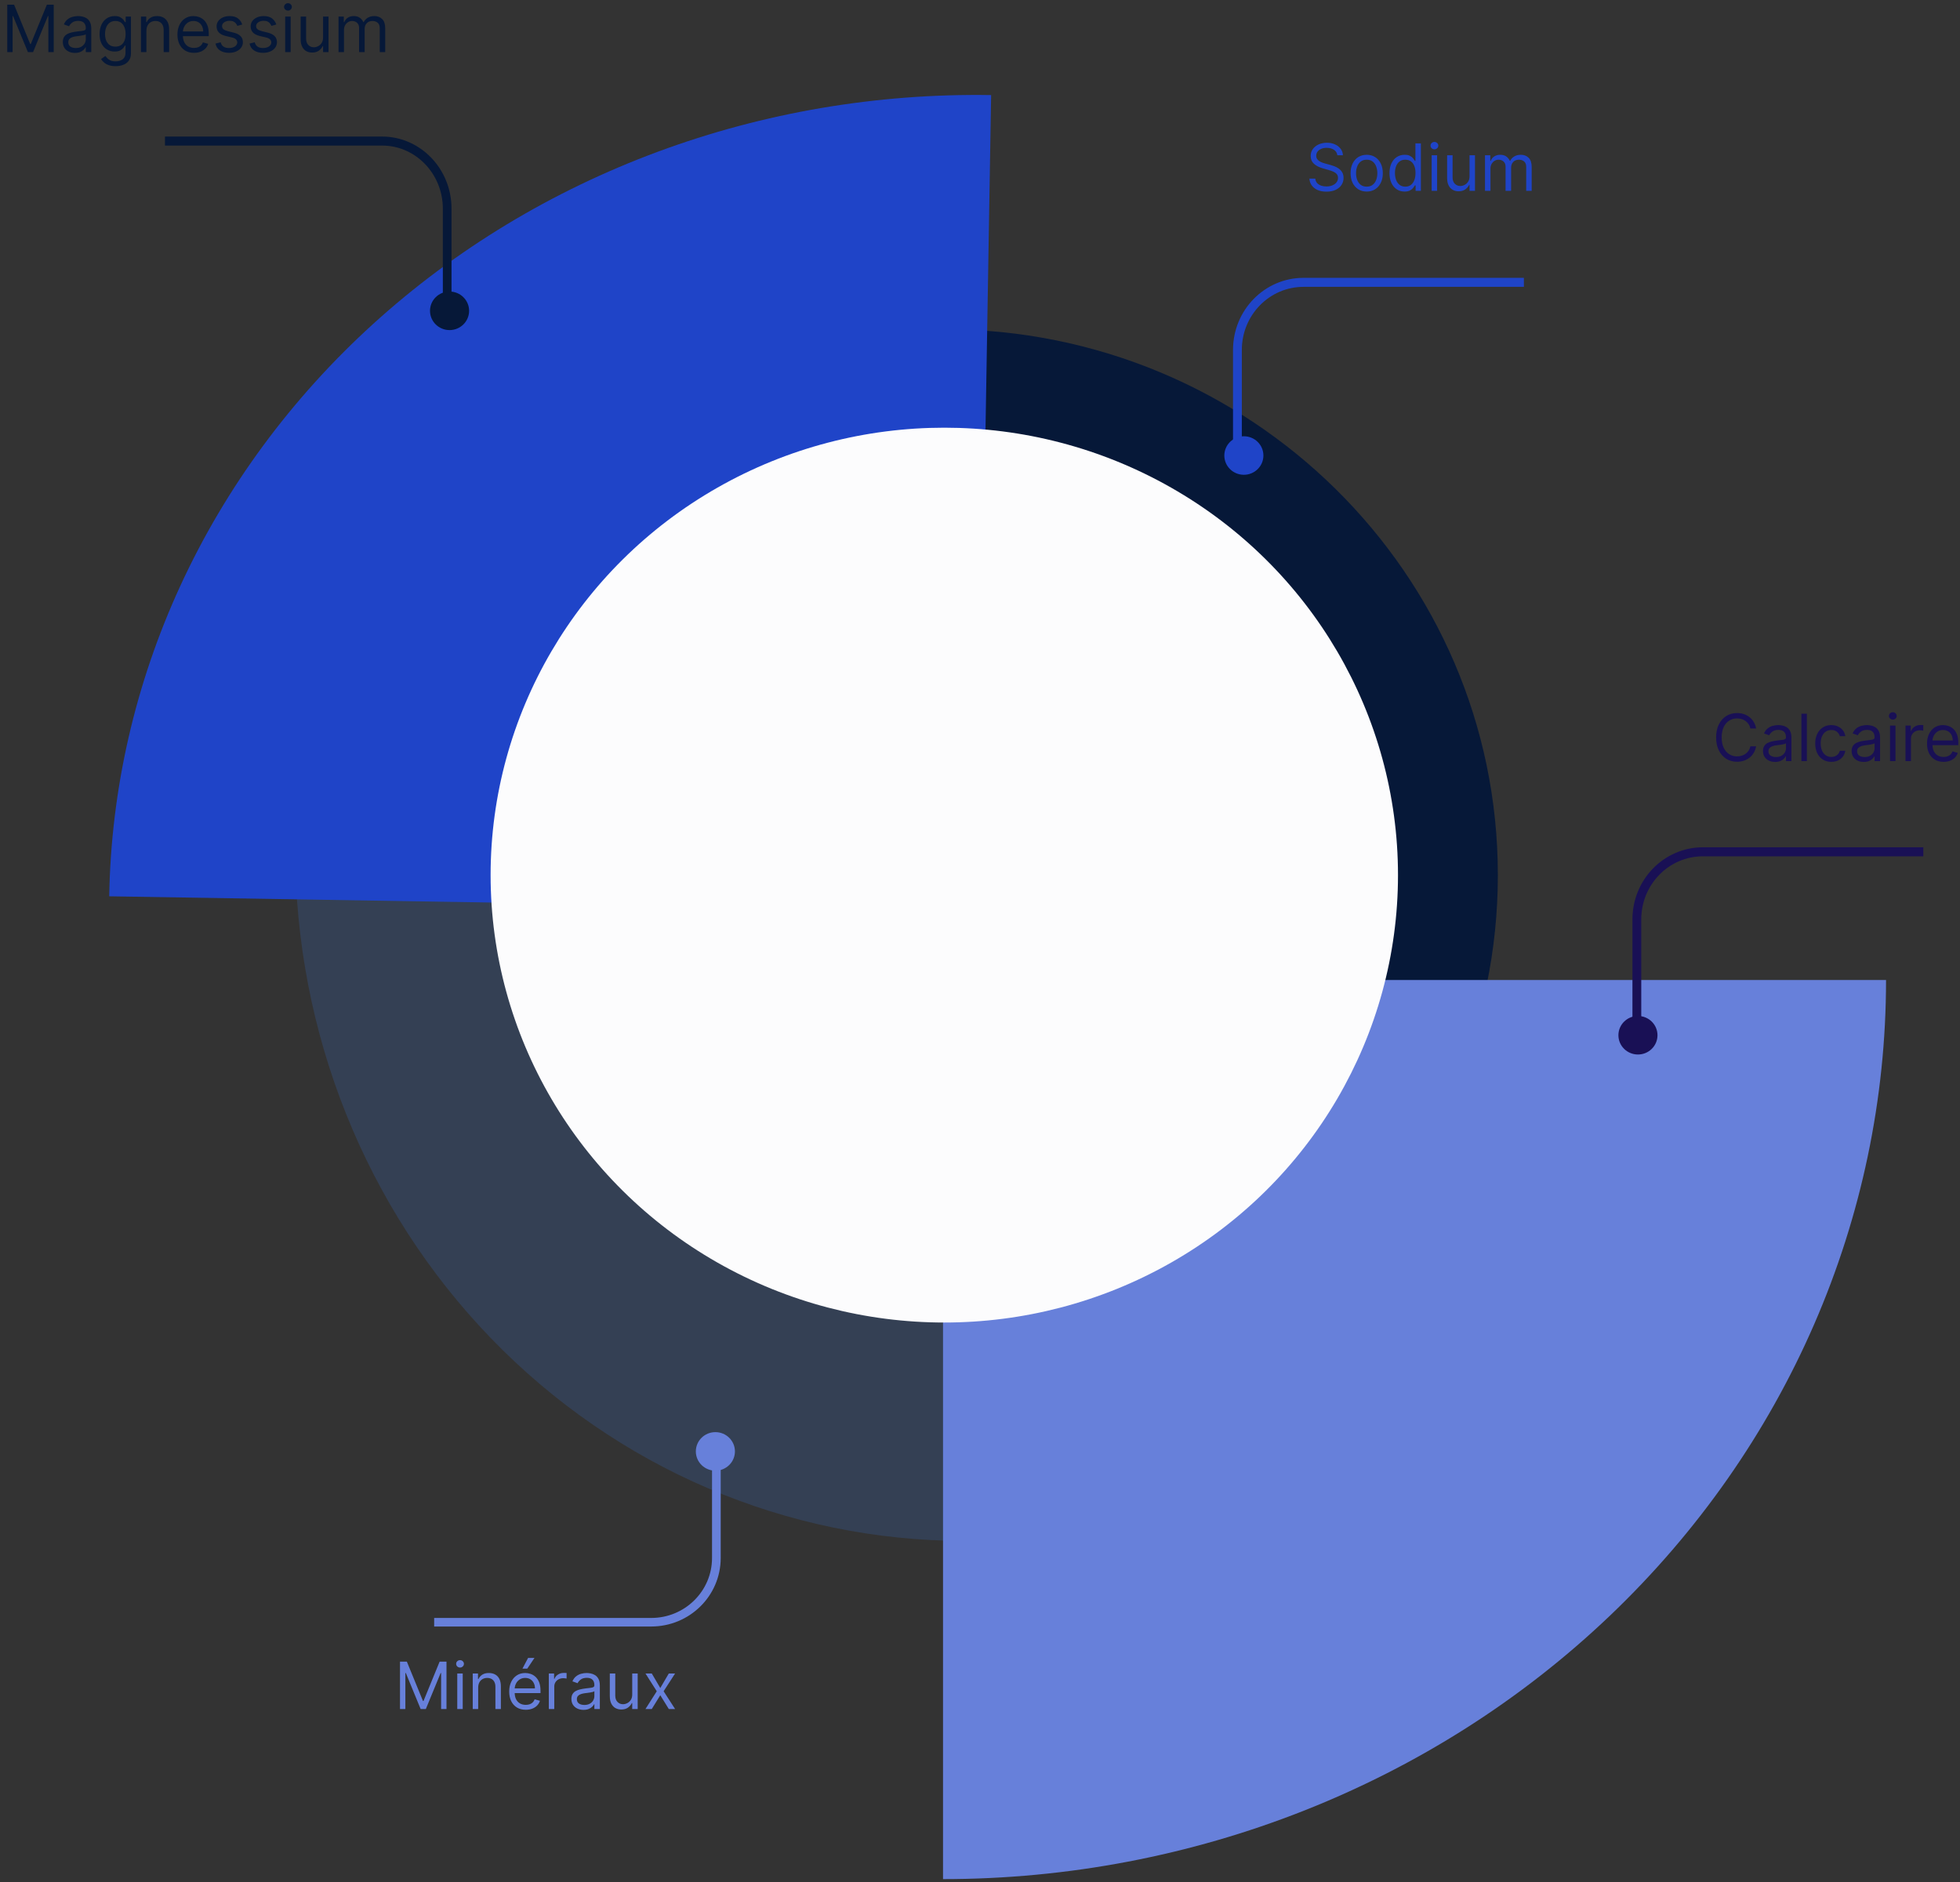 <svg width="481" height="462" viewBox="0 0 481 462" fill="none" xmlns="http://www.w3.org/2000/svg">
<rect x="0" y="0" width="481" height="462" fill="#333333" stroke="none"/>
<path d="M430.968 178.82H429.559C429.476 178.415 429.33 178.059 429.121 177.752C428.917 177.445 428.667 177.187 428.371 176.979C428.08 176.767 427.756 176.608 427.4 176.502C427.044 176.396 426.673 176.343 426.286 176.343C425.582 176.343 424.943 176.521 424.371 176.877C423.803 177.233 423.351 177.758 423.013 178.451C422.68 179.144 422.513 179.994 422.513 181.002C422.513 182.009 422.68 182.86 423.013 183.553C423.351 184.246 423.803 184.771 424.371 185.127C424.943 185.483 425.582 185.661 426.286 185.661C426.673 185.661 427.044 185.608 427.4 185.502C427.756 185.396 428.08 185.239 428.371 185.03C428.667 184.818 428.917 184.559 429.121 184.252C429.33 183.941 429.476 183.585 429.559 183.184H430.968C430.862 183.778 430.669 184.311 430.388 184.78C430.108 185.25 429.76 185.65 429.343 185.979C428.926 186.305 428.459 186.553 427.94 186.723C427.424 186.894 426.873 186.979 426.286 186.979C425.294 186.979 424.411 186.737 423.638 186.252C422.866 185.767 422.258 185.078 421.815 184.184C421.371 183.29 421.15 182.229 421.15 181.002C421.15 179.775 421.371 178.714 421.815 177.82C422.258 176.926 422.866 176.237 423.638 175.752C424.411 175.267 425.294 175.025 426.286 175.025C426.873 175.025 427.424 175.11 427.94 175.28C428.459 175.451 428.926 175.701 429.343 176.03C429.76 176.356 430.108 176.754 430.388 177.223C430.669 177.689 430.862 178.222 430.968 178.82ZM435.631 187.025C435.078 187.025 434.576 186.92 434.126 186.712C433.675 186.5 433.317 186.195 433.052 185.797C432.787 185.396 432.654 184.911 432.654 184.343C432.654 183.843 432.753 183.437 432.95 183.127C433.147 182.812 433.41 182.566 433.739 182.388C434.069 182.21 434.433 182.078 434.83 181.991C435.232 181.9 435.635 181.828 436.04 181.775C436.571 181.706 437.001 181.655 437.33 181.621C437.664 181.583 437.906 181.521 438.058 181.434C438.213 181.347 438.29 181.195 438.29 180.979V180.934C438.29 180.373 438.137 179.937 437.83 179.627C437.527 179.316 437.067 179.161 436.45 179.161C435.809 179.161 435.308 179.301 434.944 179.581C434.58 179.862 434.325 180.161 434.177 180.479L432.904 180.025C433.131 179.494 433.434 179.081 433.813 178.786C434.196 178.487 434.612 178.278 435.063 178.161C435.518 178.04 435.965 177.979 436.404 177.979C436.684 177.979 437.006 178.013 437.37 178.081C437.737 178.146 438.092 178.28 438.433 178.485C438.777 178.689 439.063 178.998 439.29 179.411C439.518 179.824 439.631 180.377 439.631 181.07V186.82H438.29V185.638H438.222C438.131 185.828 437.98 186.03 437.768 186.246C437.556 186.462 437.273 186.646 436.921 186.797C436.569 186.949 436.139 187.025 435.631 187.025ZM435.836 185.82C436.366 185.82 436.813 185.716 437.177 185.508C437.544 185.299 437.821 185.03 438.006 184.701C438.196 184.371 438.29 184.025 438.29 183.661V182.434C438.234 182.502 438.109 182.564 437.915 182.621C437.726 182.674 437.506 182.722 437.256 182.763C437.01 182.801 436.77 182.835 436.535 182.866C436.304 182.892 436.116 182.915 435.972 182.934C435.624 182.979 435.298 183.053 434.995 183.155C434.696 183.254 434.453 183.403 434.268 183.604C434.086 183.801 433.995 184.07 433.995 184.411C433.995 184.877 434.167 185.229 434.512 185.468C434.861 185.703 435.302 185.82 435.836 185.82ZM443.42 175.184V186.82H442.079V175.184H443.42ZM449.421 187.002C448.603 187.002 447.898 186.809 447.308 186.422C446.717 186.036 446.262 185.504 445.944 184.826C445.626 184.148 445.467 183.373 445.467 182.502C445.467 181.616 445.629 180.833 445.955 180.155C446.285 179.473 446.743 178.941 447.33 178.559C447.921 178.172 448.611 177.979 449.398 177.979C450.012 177.979 450.565 178.093 451.058 178.32C451.55 178.547 451.953 178.866 452.268 179.275C452.582 179.684 452.777 180.161 452.853 180.706H451.512C451.41 180.309 451.183 179.956 450.83 179.65C450.482 179.339 450.012 179.184 449.421 179.184C448.898 179.184 448.44 179.32 448.046 179.593C447.656 179.862 447.351 180.242 447.131 180.735C446.915 181.223 446.808 181.797 446.808 182.456C446.808 183.131 446.914 183.718 447.126 184.218C447.342 184.718 447.645 185.106 448.035 185.383C448.429 185.659 448.891 185.797 449.421 185.797C449.77 185.797 450.086 185.737 450.37 185.616C450.654 185.494 450.895 185.32 451.092 185.093C451.289 184.866 451.429 184.593 451.512 184.275H452.853C452.777 184.79 452.59 185.254 452.29 185.667C451.995 186.076 451.603 186.402 451.114 186.644C450.629 186.883 450.065 187.002 449.421 187.002ZM457.381 187.025C456.828 187.025 456.326 186.92 455.876 186.712C455.425 186.5 455.067 186.195 454.802 185.797C454.537 185.396 454.404 184.911 454.404 184.343C454.404 183.843 454.503 183.437 454.7 183.127C454.897 182.812 455.16 182.566 455.489 182.388C455.819 182.21 456.183 182.078 456.58 181.991C456.982 181.9 457.385 181.828 457.79 181.775C458.321 181.706 458.751 181.655 459.08 181.621C459.414 181.583 459.656 181.521 459.808 181.434C459.963 181.347 460.04 181.195 460.04 180.979V180.934C460.04 180.373 459.887 179.937 459.58 179.627C459.277 179.316 458.817 179.161 458.2 179.161C457.559 179.161 457.058 179.301 456.694 179.581C456.33 179.862 456.075 180.161 455.927 180.479L454.654 180.025C454.881 179.494 455.184 179.081 455.563 178.786C455.946 178.487 456.362 178.278 456.813 178.161C457.268 178.04 457.715 177.979 458.154 177.979C458.434 177.979 458.756 178.013 459.12 178.081C459.487 178.146 459.842 178.28 460.183 178.485C460.527 178.689 460.813 178.998 461.04 179.411C461.268 179.824 461.381 180.377 461.381 181.07V186.82H460.04V185.638H459.972C459.881 185.828 459.73 186.03 459.518 186.246C459.306 186.462 459.023 186.646 458.671 186.797C458.319 186.949 457.889 187.025 457.381 187.025ZM457.586 185.82C458.116 185.82 458.563 185.716 458.927 185.508C459.294 185.299 459.571 185.03 459.756 184.701C459.946 184.371 460.04 184.025 460.04 183.661V182.434C459.984 182.502 459.859 182.564 459.665 182.621C459.476 182.674 459.256 182.722 459.006 182.763C458.76 182.801 458.52 182.835 458.285 182.866C458.054 182.892 457.866 182.915 457.722 182.934C457.374 182.979 457.048 183.053 456.745 183.155C456.446 183.254 456.203 183.403 456.018 183.604C455.836 183.801 455.745 184.07 455.745 184.411C455.745 184.877 455.917 185.229 456.262 185.468C456.611 185.703 457.052 185.82 457.586 185.82ZM463.829 186.82V178.093H465.17V186.82H463.829ZM464.511 176.638C464.249 176.638 464.024 176.549 463.835 176.371C463.649 176.193 463.556 175.979 463.556 175.729C463.556 175.479 463.649 175.265 463.835 175.087C464.024 174.909 464.249 174.82 464.511 174.82C464.772 174.82 464.996 174.909 465.181 175.087C465.371 175.265 465.465 175.479 465.465 175.729C465.465 175.979 465.371 176.193 465.181 176.371C464.996 176.549 464.772 176.638 464.511 176.638ZM467.626 186.82V178.093H468.921V179.411H469.012C469.171 178.979 469.459 178.629 469.876 178.36C470.292 178.091 470.762 177.956 471.285 177.956C471.383 177.956 471.506 177.958 471.654 177.962C471.802 177.966 471.914 177.972 471.989 177.979V179.343C471.944 179.331 471.84 179.314 471.677 179.292C471.518 179.265 471.349 179.252 471.171 179.252C470.747 179.252 470.368 179.341 470.035 179.519C469.705 179.693 469.444 179.936 469.251 180.246C469.061 180.553 468.967 180.903 468.967 181.297V186.82H467.626ZM476.972 187.002C476.131 187.002 475.406 186.816 474.796 186.445C474.19 186.07 473.722 185.547 473.393 184.877C473.067 184.203 472.904 183.419 472.904 182.525C472.904 181.631 473.067 180.843 473.393 180.161C473.722 179.475 474.181 178.941 474.768 178.559C475.359 178.172 476.048 177.979 476.836 177.979C477.29 177.979 477.739 178.055 478.183 178.206C478.626 178.358 479.029 178.604 479.393 178.945C479.756 179.282 480.046 179.729 480.262 180.286C480.478 180.843 480.586 181.528 480.586 182.343V182.911H473.859V181.752H479.222C479.222 181.259 479.124 180.82 478.927 180.434C478.734 180.047 478.457 179.742 478.097 179.519C477.741 179.295 477.321 179.184 476.836 179.184C476.302 179.184 475.84 179.316 475.45 179.581C475.063 179.843 474.766 180.184 474.558 180.604C474.349 181.025 474.245 181.475 474.245 181.956V182.729C474.245 183.388 474.359 183.947 474.586 184.405C474.817 184.86 475.137 185.206 475.546 185.445C475.955 185.68 476.431 185.797 476.972 185.797C477.325 185.797 477.643 185.748 477.927 185.65C478.215 185.547 478.463 185.396 478.671 185.195C478.879 184.991 479.04 184.737 479.154 184.434L480.45 184.797C480.313 185.237 480.084 185.623 479.762 185.956C479.44 186.286 479.042 186.544 478.569 186.729C478.095 186.911 477.563 187.002 476.972 187.002Z" fill="#191055"/>
<path d="M367.585 214.803C367.585 288.805 306.764 348.796 231.738 348.796C156.712 348.796 95.892 288.805 95.892 214.803C95.892 140.801 156.712 80.81 231.738 80.81C306.764 80.81 367.585 140.801 367.585 214.803ZM121.921 214.803C121.921 274.626 171.088 323.121 231.738 323.121C292.388 323.121 341.555 274.626 341.555 214.803C341.555 154.98 292.388 106.484 231.738 106.484C171.088 106.484 121.921 154.98 121.921 214.803Z" fill="#061838"/>
<path d="M236.533 378.222C193.016 378.222 151.281 360.34 120.51 328.511C89.739 296.681 72.452 253.511 72.452 208.498L220.125 208.498C220.125 212.999 221.854 217.316 224.931 220.499C228.008 223.682 232.181 225.47 236.533 225.47V378.222Z" fill="#344054"/>
<path d="M26.804 220.005C27.245 193.721 33.194 167.785 44.309 143.677C55.425 119.568 71.49 97.761 91.587 79.499C111.684 61.237 135.42 46.878 161.439 37.242C187.458 27.606 215.251 22.882 243.231 23.34L239.867 223.489L26.804 220.005Z" fill="#1F44C8"/>
<path d="M231.425 461.245C292.802 461.245 351.666 437.993 395.067 396.605C438.467 355.217 462.85 299.082 462.85 240.551L231.425 240.551L231.425 461.245Z" fill="#6780DA"/>
<ellipse cx="231.738" cy="214.803" rx="111.341" ry="109.822" fill="#FCFCFD"/>
<ellipse cx="401.965" cy="254.108" rx="4.795" ry="4.729" fill="#191055"/>
<path d="M302.591 110.236V85.898C302.591 76.123 310.339 68.199 319.897 68.199H373.977V70.411H319.897C311.534 70.411 304.755 77.345 304.755 85.898V110.236H302.591Z" fill="#1F44C8"/>
<path d="M110.808 75.555V51.218C110.808 41.443 103.176 33.518 93.761 33.518L40.488 33.518V35.731H93.761C101.999 35.731 108.677 42.665 108.677 51.218V75.555H110.808Z" fill="#061838"/>
<path d="M176.867 359.305V382.426C176.867 391.712 169.234 399.24 159.819 399.24H106.546V397.139H159.819C168.057 397.139 174.736 390.551 174.736 382.426V359.305H176.867Z" fill="#6780DA"/>
<path d="M328.196 38.109C328.127 37.534 327.851 37.087 327.366 36.769C326.881 36.45 326.286 36.291 325.582 36.291C325.067 36.291 324.616 36.374 324.23 36.541C323.847 36.708 323.548 36.937 323.332 37.229C323.12 37.52 323.014 37.852 323.014 38.223C323.014 38.534 323.088 38.801 323.235 39.024C323.387 39.244 323.58 39.428 323.815 39.575C324.05 39.719 324.296 39.839 324.554 39.933C324.811 40.024 325.048 40.098 325.264 40.155L326.446 40.473C326.749 40.553 327.086 40.662 327.457 40.803C327.832 40.943 328.19 41.134 328.531 41.376C328.876 41.615 329.16 41.922 329.383 42.297C329.607 42.672 329.718 43.132 329.718 43.678C329.718 44.306 329.554 44.874 329.224 45.382C328.898 45.89 328.421 46.293 327.792 46.592C327.167 46.892 326.408 47.041 325.514 47.041C324.68 47.041 323.959 46.907 323.349 46.638C322.743 46.369 322.266 45.994 321.917 45.513C321.572 45.032 321.377 44.473 321.332 43.837H322.786C322.824 44.276 322.972 44.64 323.23 44.928C323.491 45.212 323.821 45.424 324.218 45.564C324.62 45.7 325.052 45.769 325.514 45.769C326.052 45.769 326.535 45.681 326.963 45.507C327.391 45.329 327.73 45.083 327.98 44.769C328.23 44.45 328.355 44.079 328.355 43.655C328.355 43.269 328.247 42.954 328.031 42.712C327.815 42.469 327.531 42.272 327.179 42.121C326.826 41.969 326.446 41.837 326.036 41.723L324.605 41.314C323.696 41.053 322.976 40.679 322.446 40.195C321.915 39.71 321.65 39.075 321.65 38.291C321.65 37.64 321.826 37.072 322.179 36.587C322.535 36.098 323.012 35.719 323.61 35.45C324.213 35.178 324.885 35.041 325.627 35.041C326.377 35.041 327.044 35.176 327.627 35.445C328.211 35.71 328.673 36.073 329.014 36.535C329.358 36.998 329.54 37.522 329.559 38.109H328.196ZM335.399 47.019C334.611 47.019 333.92 46.831 333.325 46.456C332.734 46.081 332.272 45.556 331.938 44.882C331.609 44.208 331.444 43.42 331.444 42.519C331.444 41.609 331.609 40.816 331.938 40.138C332.272 39.46 332.734 38.933 333.325 38.558C333.92 38.183 334.611 37.996 335.399 37.996C336.187 37.996 336.876 38.183 337.467 38.558C338.062 38.933 338.524 39.46 338.853 40.138C339.187 40.816 339.353 41.609 339.353 42.519C339.353 43.42 339.187 44.208 338.853 44.882C338.524 45.556 338.062 46.081 337.467 46.456C336.876 46.831 336.187 47.019 335.399 47.019ZM335.399 45.814C335.997 45.814 336.49 45.66 336.876 45.354C337.262 45.047 337.548 44.644 337.734 44.144C337.92 43.644 338.012 43.102 338.012 42.519C338.012 41.935 337.92 41.392 337.734 40.888C337.548 40.384 337.262 39.977 336.876 39.666C336.49 39.356 335.997 39.2 335.399 39.2C334.8 39.2 334.308 39.356 333.921 39.666C333.535 39.977 333.249 40.384 333.063 40.888C332.878 41.392 332.785 41.935 332.785 42.519C332.785 43.102 332.878 43.644 333.063 44.144C333.249 44.644 333.535 45.047 333.921 45.354C334.308 45.66 334.8 45.814 335.399 45.814ZM344.696 47.019C343.968 47.019 343.326 46.835 342.769 46.467C342.213 46.096 341.777 45.573 341.463 44.899C341.148 44.221 340.991 43.42 340.991 42.496C340.991 41.579 341.148 40.784 341.463 40.109C341.777 39.435 342.215 38.914 342.775 38.547C343.336 38.179 343.983 37.996 344.718 37.996C345.286 37.996 345.735 38.09 346.065 38.28C346.398 38.465 346.652 38.678 346.826 38.916C347.004 39.151 347.143 39.344 347.241 39.496H347.355V35.2H348.696V46.837H347.4V45.496H347.241C347.143 45.655 347.002 45.856 346.821 46.098C346.639 46.337 346.379 46.551 346.042 46.74C345.705 46.926 345.256 47.019 344.696 47.019ZM344.877 45.814C345.415 45.814 345.87 45.674 346.241 45.394C346.612 45.109 346.894 44.717 347.088 44.217C347.281 43.714 347.377 43.132 347.377 42.473C347.377 41.822 347.283 41.251 347.093 40.763C346.904 40.27 346.624 39.888 346.252 39.615C345.881 39.339 345.423 39.2 344.877 39.2C344.309 39.2 343.836 39.346 343.457 39.638C343.082 39.926 342.8 40.318 342.61 40.814C342.425 41.306 342.332 41.859 342.332 42.473C342.332 43.094 342.427 43.659 342.616 44.166C342.809 44.67 343.093 45.072 343.468 45.371C343.847 45.666 344.317 45.814 344.877 45.814ZM351.338 46.837V38.109H352.679V46.837H351.338ZM352.019 36.655C351.758 36.655 351.533 36.566 351.343 36.388C351.158 36.21 351.065 35.996 351.065 35.746C351.065 35.496 351.158 35.282 351.343 35.104C351.533 34.926 351.758 34.837 352.019 34.837C352.281 34.837 352.504 34.926 352.69 35.104C352.879 35.282 352.974 35.496 352.974 35.746C352.974 35.996 352.879 36.21 352.69 36.388C352.504 36.566 352.281 36.655 352.019 36.655ZM360.634 43.269V38.109H361.975V46.837H360.634V45.359H360.544C360.339 45.803 360.021 46.179 359.589 46.49C359.157 46.797 358.612 46.95 357.953 46.95C357.407 46.95 356.922 46.831 356.498 46.592C356.074 46.35 355.741 45.986 355.498 45.501C355.256 45.013 355.134 44.397 355.134 43.655V38.109H356.475V43.564C356.475 44.2 356.653 44.708 357.009 45.087C357.369 45.465 357.828 45.655 358.384 45.655C358.718 45.655 359.057 45.57 359.402 45.399C359.75 45.229 360.042 44.967 360.277 44.615C360.515 44.263 360.634 43.814 360.634 43.269ZM364.431 46.837V38.109H365.727V39.473H365.84C366.022 39.007 366.316 38.645 366.721 38.388C367.126 38.126 367.613 37.996 368.181 37.996C368.757 37.996 369.236 38.126 369.619 38.388C370.005 38.645 370.306 39.007 370.522 39.473H370.613C370.837 39.022 371.172 38.664 371.619 38.399C372.066 38.13 372.602 37.996 373.227 37.996C374.007 37.996 374.645 38.24 375.142 38.729C375.638 39.214 375.886 39.969 375.886 40.996V46.837H374.545V40.996C374.545 40.352 374.369 39.892 374.017 39.615C373.664 39.339 373.25 39.2 372.772 39.2C372.159 39.2 371.683 39.386 371.346 39.757C371.009 40.124 370.84 40.59 370.84 41.155V46.837H369.477V40.859C369.477 40.363 369.316 39.964 368.994 39.66C368.672 39.354 368.257 39.2 367.75 39.2C367.401 39.2 367.075 39.293 366.772 39.479C366.473 39.664 366.231 39.922 366.045 40.251C365.863 40.577 365.772 40.954 365.772 41.382V46.837H364.431Z" fill="#1F44C8"/>
<path d="M1.776 1.151H3.458L7.413 10.81H7.549L11.504 1.151H13.185V12.787H11.867V3.946H11.754L8.117 12.787H6.844L3.208 3.946H3.094V12.787H1.776V1.151ZM18.397 12.991C17.844 12.991 17.342 12.887 16.891 12.679C16.441 12.467 16.083 12.162 15.818 11.764C15.552 11.363 15.42 10.878 15.42 10.31C15.42 9.81 15.518 9.404 15.715 9.094C15.912 8.779 16.175 8.533 16.505 8.355C16.834 8.177 17.198 8.044 17.596 7.957C17.997 7.866 18.401 7.794 18.806 7.741C19.336 7.673 19.766 7.622 20.096 7.588C20.429 7.55 20.672 7.488 20.823 7.401C20.979 7.313 21.056 7.162 21.056 6.946V6.901C21.056 6.34 20.903 5.904 20.596 5.594C20.293 5.283 19.833 5.128 19.215 5.128C18.575 5.128 18.073 5.268 17.709 5.548C17.346 5.829 17.09 6.128 16.942 6.446L15.67 5.991C15.897 5.461 16.2 5.048 16.579 4.753C16.961 4.454 17.378 4.245 17.829 4.128C18.283 4.007 18.73 3.946 19.17 3.946C19.45 3.946 19.772 3.98 20.136 4.048C20.503 4.113 20.857 4.247 21.198 4.452C21.543 4.656 21.829 4.965 22.056 5.378C22.283 5.791 22.397 6.344 22.397 7.037V12.787H21.056V11.605H20.988C20.897 11.794 20.745 11.997 20.533 12.213C20.321 12.429 20.039 12.613 19.687 12.764C19.334 12.916 18.905 12.991 18.397 12.991ZM18.602 11.787C19.132 11.787 19.579 11.683 19.942 11.474C20.31 11.266 20.586 10.997 20.772 10.668C20.961 10.338 21.056 9.991 21.056 9.628V8.4C20.999 8.469 20.874 8.531 20.681 8.588C20.492 8.641 20.272 8.688 20.022 8.73C19.776 8.768 19.535 8.802 19.3 8.832C19.069 8.859 18.882 8.882 18.738 8.9C18.389 8.946 18.064 9.02 17.761 9.122C17.461 9.221 17.219 9.37 17.033 9.571C16.852 9.768 16.761 10.037 16.761 10.378C16.761 10.844 16.933 11.196 17.278 11.435C17.626 11.669 18.067 11.787 18.602 11.787ZM28.367 16.241C27.72 16.241 27.163 16.158 26.697 15.991C26.231 15.829 25.843 15.613 25.532 15.344C25.225 15.079 24.981 14.794 24.799 14.491L25.867 13.741C25.988 13.9 26.142 14.082 26.327 14.287C26.513 14.495 26.767 14.675 27.089 14.827C27.415 14.982 27.841 15.06 28.367 15.06C29.072 15.06 29.653 14.889 30.111 14.548C30.57 14.207 30.799 13.673 30.799 12.946V11.173H30.685C30.587 11.332 30.447 11.529 30.265 11.764C30.087 11.995 29.829 12.202 29.492 12.383C29.159 12.562 28.708 12.65 28.14 12.65C27.435 12.65 26.803 12.484 26.242 12.15C25.685 11.817 25.244 11.332 24.918 10.696C24.596 10.06 24.435 9.287 24.435 8.378C24.435 7.484 24.593 6.705 24.907 6.043C25.221 5.376 25.659 4.861 26.22 4.497C26.78 4.13 27.428 3.946 28.163 3.946C28.731 3.946 29.182 4.041 29.515 4.23C29.852 4.416 30.11 4.628 30.288 4.866C30.47 5.101 30.61 5.294 30.708 5.446H30.845V4.06H32.14V13.037C32.14 13.787 31.97 14.397 31.629 14.866C31.291 15.34 30.837 15.687 30.265 15.906C29.697 16.13 29.064 16.241 28.367 16.241ZM28.322 11.446C28.86 11.446 29.314 11.323 29.685 11.077C30.057 10.83 30.339 10.476 30.532 10.014C30.725 9.552 30.822 8.999 30.822 8.355C30.822 7.726 30.727 7.171 30.538 6.69C30.348 6.209 30.068 5.832 29.697 5.56C29.326 5.287 28.867 5.151 28.322 5.151C27.754 5.151 27.28 5.294 26.901 5.582C26.526 5.87 26.244 6.257 26.055 6.741C25.869 7.226 25.776 7.764 25.776 8.355C25.776 8.961 25.871 9.497 26.06 9.963C26.254 10.425 26.538 10.789 26.913 11.054C27.291 11.315 27.761 11.446 28.322 11.446ZM35.935 7.537V12.787H34.594V4.06H35.89V5.423H36.004C36.208 4.98 36.519 4.624 36.935 4.355C37.352 4.082 37.89 3.946 38.549 3.946C39.14 3.946 39.657 4.067 40.1 4.31C40.543 4.548 40.888 4.912 41.134 5.401C41.38 5.885 41.504 6.499 41.504 7.241V12.787H40.163V7.332C40.163 6.647 39.985 6.113 39.629 5.73C39.273 5.344 38.784 5.151 38.163 5.151C37.735 5.151 37.352 5.243 37.015 5.429C36.682 5.615 36.418 5.885 36.225 6.241C36.032 6.597 35.935 7.029 35.935 7.537ZM47.613 12.969C46.772 12.969 46.047 12.783 45.437 12.412C44.831 12.037 44.363 11.514 44.033 10.844C43.708 10.169 43.545 9.385 43.545 8.491C43.545 7.597 43.708 6.81 44.033 6.128C44.363 5.442 44.821 4.908 45.408 4.526C45.999 4.139 46.689 3.946 47.477 3.946C47.931 3.946 48.38 4.022 48.823 4.173C49.266 4.325 49.67 4.571 50.033 4.912C50.397 5.249 50.687 5.696 50.903 6.253C51.119 6.81 51.227 7.495 51.227 8.31V8.878H44.499V7.719H49.863C49.863 7.226 49.764 6.787 49.568 6.401C49.374 6.014 49.098 5.709 48.738 5.486C48.382 5.262 47.961 5.151 47.477 5.151C46.943 5.151 46.48 5.283 46.09 5.548C45.704 5.81 45.407 6.151 45.198 6.571C44.99 6.991 44.886 7.442 44.886 7.923V8.696C44.886 9.355 44.999 9.914 45.227 10.372C45.458 10.827 45.778 11.173 46.187 11.412C46.596 11.647 47.071 11.764 47.613 11.764C47.965 11.764 48.283 11.715 48.568 11.616C48.855 11.514 49.103 11.363 49.312 11.162C49.52 10.957 49.681 10.704 49.795 10.4L51.09 10.764C50.954 11.204 50.725 11.59 50.403 11.923C50.081 12.253 49.683 12.51 49.209 12.696C48.736 12.878 48.204 12.969 47.613 12.969ZM59.448 6.014L58.244 6.355C58.168 6.154 58.056 5.959 57.908 5.77C57.764 5.577 57.568 5.418 57.318 5.293C57.068 5.168 56.747 5.105 56.357 5.105C55.823 5.105 55.378 5.228 55.022 5.474C54.67 5.717 54.494 6.026 54.494 6.401C54.494 6.734 54.615 6.997 54.857 7.19C55.1 7.383 55.478 7.544 55.994 7.673L57.289 7.991C58.069 8.181 58.651 8.471 59.033 8.861C59.416 9.247 59.607 9.745 59.607 10.355C59.607 10.855 59.463 11.302 59.175 11.696C58.891 12.09 58.494 12.4 57.982 12.628C57.471 12.855 56.876 12.969 56.198 12.969C55.308 12.969 54.571 12.775 53.988 12.389C53.405 12.003 53.035 11.438 52.88 10.696L54.153 10.378C54.274 10.848 54.503 11.2 54.84 11.435C55.181 11.669 55.626 11.787 56.175 11.787C56.8 11.787 57.297 11.654 57.664 11.389C58.035 11.12 58.221 10.798 58.221 10.423C58.221 10.12 58.115 9.866 57.903 9.662C57.691 9.454 57.365 9.298 56.925 9.196L55.471 8.855C54.672 8.666 54.084 8.372 53.709 7.974C53.338 7.573 53.153 7.071 53.153 6.469C53.153 5.976 53.291 5.541 53.568 5.162C53.848 4.783 54.228 4.486 54.709 4.27C55.194 4.054 55.744 3.946 56.357 3.946C57.221 3.946 57.899 4.135 58.391 4.514C58.888 4.893 59.24 5.393 59.448 6.014ZM67.808 6.014L66.603 6.355C66.527 6.154 66.415 5.959 66.268 5.77C66.124 5.577 65.927 5.418 65.677 5.293C65.427 5.168 65.107 5.105 64.717 5.105C64.183 5.105 63.737 5.228 63.381 5.474C63.029 5.717 62.853 6.026 62.853 6.401C62.853 6.734 62.974 6.997 63.217 7.19C63.459 7.383 63.838 7.544 64.353 7.673L65.648 7.991C66.429 8.181 67.01 8.471 67.393 8.861C67.775 9.247 67.967 9.745 67.967 10.355C67.967 10.855 67.823 11.302 67.535 11.696C67.251 12.09 66.853 12.4 66.342 12.628C65.83 12.855 65.236 12.969 64.558 12.969C63.667 12.969 62.931 12.775 62.347 12.389C61.764 12.003 61.395 11.438 61.239 10.696L62.512 10.378C62.633 10.848 62.862 11.2 63.2 11.435C63.541 11.669 63.986 11.787 64.535 11.787C65.16 11.787 65.656 11.654 66.023 11.389C66.395 11.12 66.58 10.798 66.58 10.423C66.58 10.12 66.474 9.866 66.262 9.662C66.05 9.454 65.724 9.298 65.285 9.196L63.83 8.855C63.031 8.666 62.444 8.372 62.069 7.974C61.698 7.573 61.512 7.071 61.512 6.469C61.512 5.976 61.65 5.541 61.927 5.162C62.207 4.783 62.588 4.486 63.069 4.27C63.554 4.054 64.103 3.946 64.717 3.946C65.58 3.946 66.258 4.135 66.751 4.514C67.247 4.893 67.599 5.393 67.808 6.014ZM69.985 12.787V4.06H71.326V12.787H69.985ZM70.667 2.605C70.406 2.605 70.18 2.516 69.991 2.338C69.805 2.16 69.712 1.946 69.712 1.696C69.712 1.446 69.805 1.232 69.991 1.054C70.18 0.876 70.406 0.787 70.667 0.787C70.928 0.787 71.152 0.876 71.337 1.054C71.527 1.232 71.621 1.446 71.621 1.696C71.621 1.946 71.527 2.16 71.337 2.338C71.152 2.516 70.928 2.605 70.667 2.605ZM79.282 9.219V4.06H80.623V12.787H79.282V11.31H79.191C78.987 11.753 78.668 12.13 78.237 12.44C77.805 12.747 77.259 12.9 76.6 12.9C76.055 12.9 75.57 12.781 75.146 12.543C74.721 12.3 74.388 11.937 74.146 11.452C73.903 10.963 73.782 10.348 73.782 9.605V4.06H75.123V9.514C75.123 10.15 75.301 10.658 75.657 11.037C76.017 11.416 76.475 11.605 77.032 11.605C77.365 11.605 77.704 11.52 78.049 11.349C78.397 11.179 78.689 10.918 78.924 10.565C79.163 10.213 79.282 9.764 79.282 9.219ZM83.079 12.787V4.06H84.374V5.423H84.488C84.67 4.957 84.963 4.596 85.369 4.338C85.774 4.077 86.261 3.946 86.829 3.946C87.405 3.946 87.884 4.077 88.266 4.338C88.653 4.596 88.954 4.957 89.17 5.423H89.261C89.484 4.972 89.819 4.615 90.266 4.349C90.713 4.08 91.249 3.946 91.874 3.946C92.655 3.946 93.293 4.19 93.789 4.679C94.285 5.164 94.533 5.919 94.533 6.946V12.787H93.192V6.946C93.192 6.302 93.016 5.842 92.664 5.565C92.312 5.289 91.897 5.151 91.42 5.151C90.806 5.151 90.331 5.336 89.994 5.707C89.656 6.075 89.488 6.541 89.488 7.105V12.787H88.124V6.81C88.124 6.313 87.963 5.914 87.641 5.611C87.319 5.304 86.905 5.151 86.397 5.151C86.049 5.151 85.723 5.243 85.42 5.429C85.121 5.615 84.878 5.872 84.692 6.202C84.511 6.527 84.42 6.904 84.42 7.332V12.787H83.079Z" fill="#061838"/>
<path d="M98.162 407.859H99.844L103.798 417.518H103.935L107.889 407.859H109.571V419.495H108.253V410.654H108.139L104.503 419.495H103.23L99.594 410.654H99.48V419.495H98.162V407.859ZM112.215 419.495V410.768H113.555V419.495H112.215ZM112.896 409.313C112.635 409.313 112.41 409.224 112.22 409.046C112.035 408.868 111.942 408.654 111.942 408.404C111.942 408.154 112.035 407.94 112.22 407.762C112.41 407.584 112.635 407.495 112.896 407.495C113.158 407.495 113.381 407.584 113.567 407.762C113.756 407.94 113.851 408.154 113.851 408.404C113.851 408.654 113.756 408.868 113.567 409.046C113.381 409.224 113.158 409.313 112.896 409.313ZM117.352 414.245V419.495H116.011V410.768H117.307V412.131H117.421C117.625 411.688 117.936 411.332 118.352 411.063C118.769 410.791 119.307 410.654 119.966 410.654C120.557 410.654 121.074 410.775 121.517 411.018C121.96 411.256 122.305 411.62 122.551 412.109C122.797 412.594 122.921 413.207 122.921 413.95V419.495H121.58V414.041C121.58 413.355 121.402 412.821 121.046 412.438C120.689 412.052 120.201 411.859 119.58 411.859C119.152 411.859 118.769 411.952 118.432 412.137C118.099 412.323 117.835 412.594 117.642 412.95C117.449 413.306 117.352 413.738 117.352 414.245ZM129.03 419.677C128.189 419.677 127.464 419.491 126.854 419.12C126.248 418.745 125.78 418.222 125.45 417.552C125.125 416.878 124.962 416.094 124.962 415.2C124.962 414.306 125.125 413.518 125.45 412.836C125.78 412.15 126.238 411.616 126.825 411.234C127.416 410.847 128.106 410.654 128.894 410.654C129.348 410.654 129.797 410.73 130.24 410.881C130.683 411.033 131.087 411.279 131.45 411.62C131.814 411.957 132.104 412.404 132.32 412.961C132.536 413.518 132.644 414.203 132.644 415.018V415.586H125.916V414.427H131.28C131.28 413.935 131.181 413.495 130.984 413.109C130.791 412.722 130.515 412.417 130.155 412.194C129.799 411.97 129.378 411.859 128.894 411.859C128.359 411.859 127.897 411.991 127.507 412.256C127.121 412.518 126.823 412.859 126.615 413.279C126.407 413.7 126.303 414.15 126.303 414.631V415.404C126.303 416.063 126.416 416.622 126.644 417.08C126.875 417.535 127.195 417.881 127.604 418.12C128.013 418.355 128.488 418.472 129.03 418.472C129.382 418.472 129.7 418.423 129.984 418.325C130.272 418.222 130.52 418.071 130.729 417.87C130.937 417.666 131.098 417.412 131.212 417.109L132.507 417.472C132.371 417.912 132.142 418.298 131.82 418.631C131.498 418.961 131.1 419.219 130.627 419.404C130.153 419.586 129.621 419.677 129.03 419.677ZM128.212 409.586L129.598 406.95H131.166L129.394 409.586H128.212ZM134.683 419.495V410.768H135.979V412.086H136.07C136.229 411.654 136.517 411.304 136.933 411.035C137.35 410.766 137.82 410.631 138.342 410.631C138.441 410.631 138.564 410.633 138.712 410.637C138.859 410.641 138.971 410.647 139.047 410.654V412.018C139.002 412.006 138.897 411.989 138.734 411.967C138.575 411.94 138.407 411.927 138.229 411.927C137.805 411.927 137.426 412.016 137.092 412.194C136.763 412.368 136.502 412.611 136.308 412.921C136.119 413.228 136.024 413.578 136.024 413.972V419.495H134.683ZM143.205 419.7C142.652 419.7 142.15 419.595 141.699 419.387C141.248 419.175 140.89 418.87 140.625 418.472C140.36 418.071 140.227 417.586 140.227 417.018C140.227 416.518 140.326 416.113 140.523 415.802C140.72 415.488 140.983 415.241 141.313 415.063C141.642 414.885 142.006 414.753 142.403 414.666C142.805 414.575 143.208 414.503 143.614 414.45C144.144 414.381 144.574 414.33 144.903 414.296C145.237 414.258 145.479 414.196 145.631 414.109C145.786 414.022 145.864 413.87 145.864 413.654V413.609C145.864 413.048 145.71 412.613 145.403 412.302C145.1 411.991 144.64 411.836 144.023 411.836C143.383 411.836 142.881 411.976 142.517 412.256C142.153 412.537 141.898 412.836 141.75 413.154L140.477 412.7C140.705 412.169 141.008 411.756 141.386 411.461C141.769 411.162 142.186 410.953 142.636 410.836C143.091 410.715 143.538 410.654 143.977 410.654C144.258 410.654 144.58 410.688 144.943 410.756C145.311 410.821 145.665 410.955 146.006 411.16C146.35 411.364 146.636 411.673 146.864 412.086C147.091 412.499 147.205 413.052 147.205 413.745V419.495H145.864V418.313H145.796C145.705 418.503 145.553 418.705 145.341 418.921C145.129 419.137 144.847 419.321 144.494 419.472C144.142 419.624 143.712 419.7 143.205 419.7ZM143.409 418.495C143.939 418.495 144.386 418.391 144.75 418.183C145.118 417.974 145.394 417.705 145.58 417.376C145.769 417.046 145.864 416.7 145.864 416.336V415.109C145.807 415.177 145.682 415.239 145.489 415.296C145.299 415.349 145.08 415.397 144.83 415.438C144.583 415.476 144.343 415.51 144.108 415.541C143.877 415.567 143.689 415.59 143.546 415.609C143.197 415.654 142.871 415.728 142.568 415.83C142.269 415.929 142.027 416.078 141.841 416.279C141.659 416.476 141.568 416.745 141.568 417.086C141.568 417.552 141.741 417.904 142.085 418.143C142.434 418.378 142.875 418.495 143.409 418.495ZM155.152 415.927V410.768H156.493V419.495H155.152V418.018H155.061C154.857 418.461 154.538 418.838 154.107 419.149C153.675 419.455 153.129 419.609 152.47 419.609C151.925 419.609 151.44 419.489 151.016 419.251C150.591 419.008 150.258 418.645 150.016 418.16C149.773 417.671 149.652 417.056 149.652 416.313V410.768H150.993V416.222C150.993 416.859 151.171 417.366 151.527 417.745C151.887 418.124 152.345 418.313 152.902 418.313C153.235 418.313 153.574 418.228 153.919 418.058C154.268 417.887 154.559 417.626 154.794 417.274C155.033 416.921 155.152 416.472 155.152 415.927ZM159.949 410.768L162.04 414.336L164.131 410.768H165.676L162.858 415.131L165.676 419.495H164.131L162.04 416.109L159.949 419.495H158.403L161.176 415.131L158.403 410.768H159.949Z" fill="#6780DA"/>
<ellipse cx="305.255" cy="111.812" rx="4.795" ry="4.729" fill="#1F44C8"/>
<ellipse cx="4.797" cy="4.731" rx="4.797" ry="4.731" transform="matrix(-1 0 0 1 115.122 71.562)" fill="#061838"/>
<ellipse cx="175.561" cy="356.259" rx="4.797" ry="4.731" transform="rotate(180 175.561 356.259)" fill="#6780DA"/>
<path d="M400.614 250.009V225.672C400.614 215.896 408.362 207.972 417.919 207.972H472V210.184H417.919C409.557 210.184 402.777 217.118 402.777 225.672V250.009H400.614Z" fill="#191055"/>
</svg>
